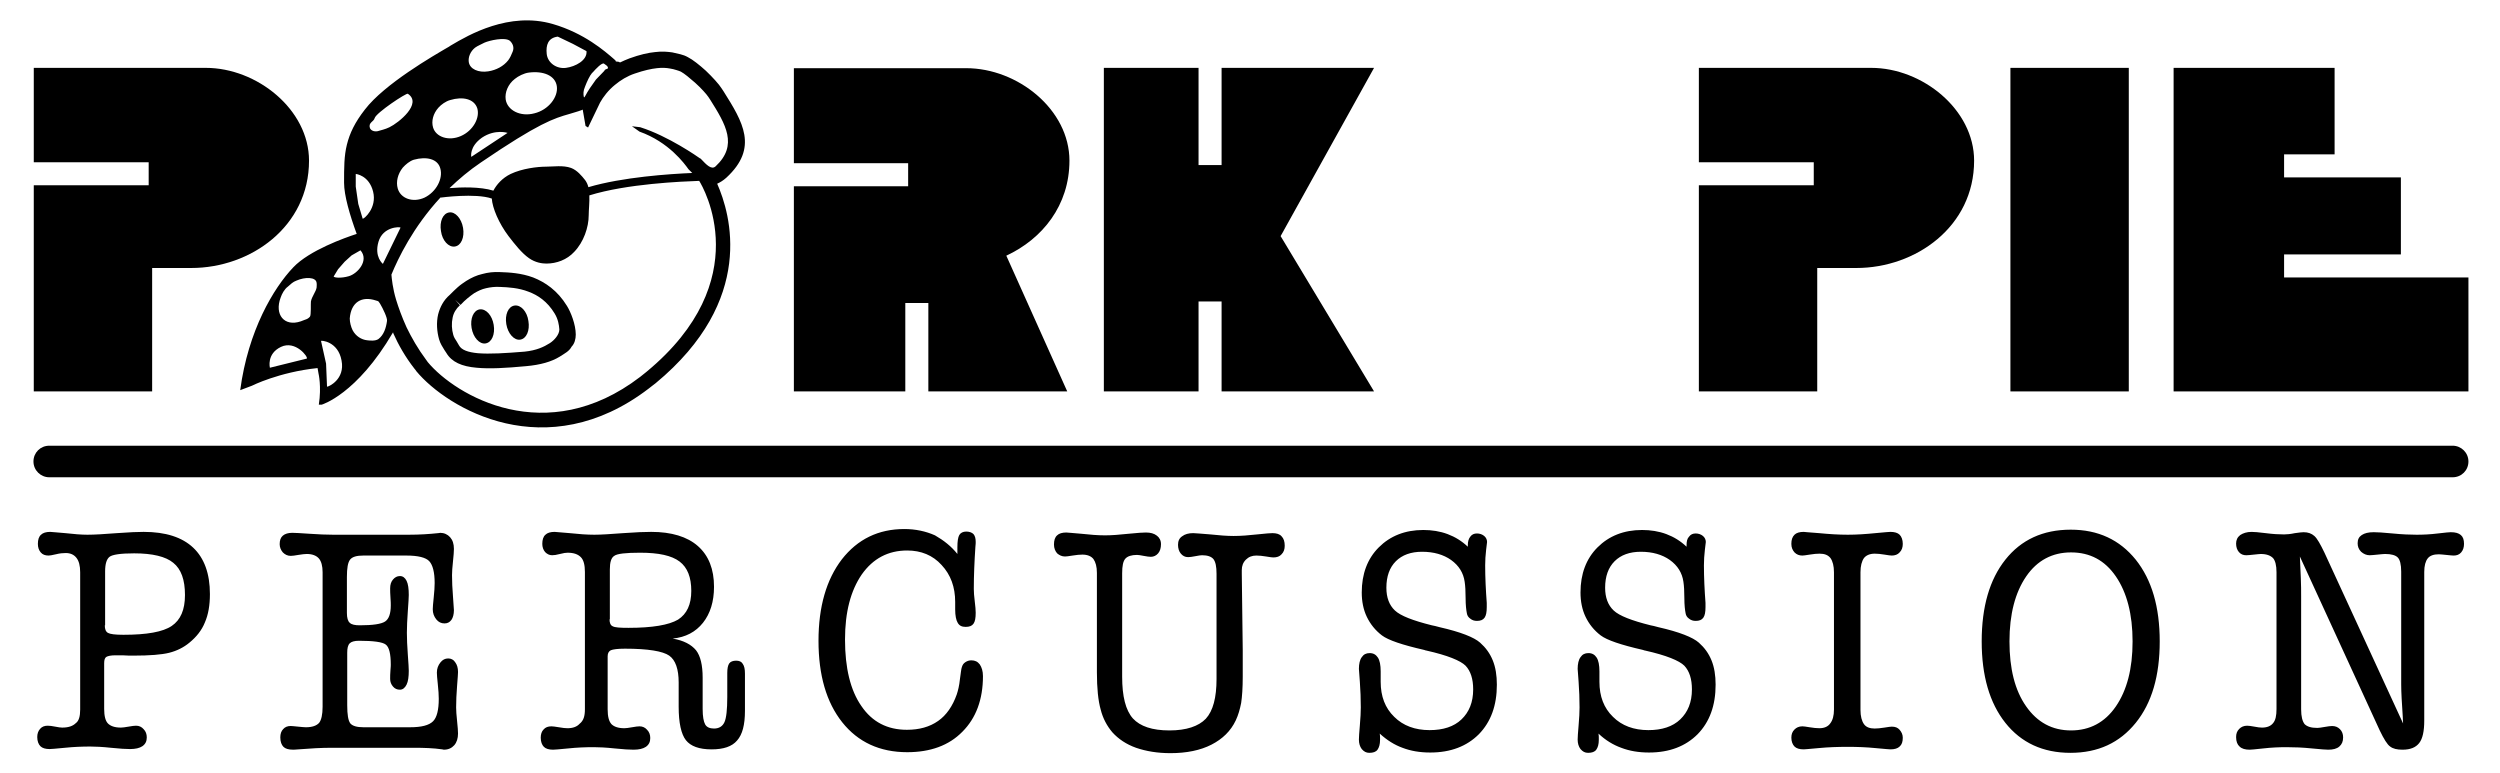 <?xml version="1.0" encoding="utf-8"?>
<!-- Generator: Adobe Illustrator 19.0.1, SVG Export Plug-In . SVG Version: 6.00 Build 0)  -->
<!DOCTYPE svg PUBLIC "-//W3C//DTD SVG 1.1//EN" "http://www.w3.org/Graphics/SVG/1.1/DTD/svg11.dtd">
<svg version="1.1" id="Layer_1" xmlns="http://www.w3.org/2000/svg" xmlns:xlink="http://www.w3.org/1999/xlink" x="0px" y="0px"
	 viewBox="0 0 792 245" enable-background="new 0 0 792 245" xml:space="preserve">
<g>
	<path fill-rule="evenodd" clip-rule="evenodd" d="M25.4,224.8v-43.5c0-2.1-0.4-3.6-1.2-4.6c-0.8-1-1.9-1.5-3.4-1.5
		c-0.9,0-1.9,0.1-3.1,0.4c-1.2,0.3-2,0.4-2.3,0.4c-1.1,0-1.9-0.3-2.5-1c-0.6-0.7-0.9-1.6-0.9-2.7c0-1.3,0.3-2.3,1-2.9
		c0.6-0.6,1.6-0.9,2.9-0.9c0.5,0,2.1,0.2,4.8,0.4c2.7,0.3,5,0.5,7,0.5c2.3,0,5.4-0.2,9.3-0.5c4-0.3,6.8-0.4,8.5-0.4
		c7,0,12.2,1.7,15.7,5c3.5,3.3,5.3,8.2,5.3,14.7c0,3.5-0.5,6.5-1.6,9c-1,2.5-2.7,4.6-4.9,6.4c-1.8,1.5-4,2.6-6.4,3.2
		c-2.4,0.6-6.2,0.9-11.3,0.9c-1.1,0-2.2,0-3.5-0.1c-1.2,0-2,0-2.2,0c-1.4,0-2.4,0.2-2.9,0.5c-0.5,0.3-0.7,1-0.7,2v14.5
		c0,2.2,0.4,3.8,1.2,4.6c0.8,0.8,2.1,1.3,4.1,1.3c0.5,0,1.3-0.1,2.4-0.3c1.1-0.2,1.9-0.3,2.4-0.3c1,0,1.8,0.4,2.4,1.1
		c0.7,0.7,1,1.6,1,2.6c0,1.2-0.4,2.1-1.4,2.8c-0.9,0.6-2.2,0.9-3.9,0.9c-1.2,0-3.2-0.1-6-0.4c-2.8-0.3-5-0.4-6.6-0.4
		c-2.5,0-5.2,0.1-8.1,0.4c-2.9,0.3-4.5,0.4-4.8,0.4c-1.3,0-2.3-0.3-2.9-0.9c-0.6-0.6-1-1.6-1-2.9c0-1.1,0.3-1.9,0.9-2.6
		c0.6-0.7,1.4-1,2.4-1c0.6,0,1.4,0.1,2.4,0.3c1,0.2,1.7,0.3,2.2,0.3c2,0,3.4-0.5,4.3-1.4C25,228.4,25.4,226.9,25.4,224.8L25.4,224.8
		z M33.2,198.1L33.2,198.1c0,1.2,0.3,2,1,2.4c0.7,0.4,2.3,0.6,4.9,0.6c7.4,0,12.5-0.9,15.3-2.8c2.8-1.9,4.2-5.1,4.2-9.8
		c0-4.8-1.2-8.2-3.7-10.2c-2.4-2-6.6-3-12.4-3c-4.3,0-6.9,0.4-7.8,1.1c-0.9,0.7-1.4,2.2-1.4,4.6V198.1L33.2,198.1z M102.2,223.9
		L102.2,223.9v-42.6c0-2-0.4-3.5-1.2-4.4c-0.8-0.9-2.1-1.4-3.8-1.4c-0.6,0-1.5,0.1-2.7,0.3c-1.1,0.2-1.9,0.3-2.4,0.3
		c-1,0-1.8-0.4-2.5-1.1c-0.6-0.7-1-1.6-1-2.6c0-1.2,0.3-2.1,1-2.7c0.7-0.6,1.7-0.9,3-0.9c0.8,0,2.6,0.1,5.5,0.3
		c2.9,0.2,5.3,0.3,7.3,0.3h24.3c3.2,0,6.3-0.2,9.1-0.5c0.4,0,0.6-0.1,0.6-0.1c1.3,0,2.4,0.5,3.2,1.4c0.8,0.9,1.2,2.1,1.2,3.7
		c0,0.8-0.1,2.2-0.3,4c-0.2,1.8-0.3,3.3-0.3,4.3c0,2,0.1,4.3,0.3,6.7c0.2,2.5,0.3,4,0.3,4.4c0,1.3-0.3,2.4-0.8,3.1
		c-0.6,0.8-1.3,1.1-2.2,1.1c-1,0-1.9-0.4-2.6-1.3c-0.7-0.9-1.1-1.9-1.1-3.2c0-0.6,0.1-1.8,0.3-3.7c0.2-1.9,0.3-3.4,0.3-4.6
		c0-3.4-0.6-5.7-1.7-6.9c-1.1-1.2-3.6-1.8-7.3-1.8h-13.6c-2.1,0-3.5,0.4-4.2,1.3c-0.7,0.9-1,2.7-1,5.5v11.4c0,1.5,0.3,2.6,0.9,3.1
		c0.6,0.6,1.7,0.8,3.2,0.8c4.1,0,6.8-0.4,8-1.2c1.2-0.8,1.8-2.5,1.8-5.1c0-0.5,0-1.3-0.1-2.5c-0.1-1.2-0.1-2.2-0.1-2.9
		c0-1.2,0.3-2.1,0.9-2.8c0.6-0.7,1.3-1.1,2.2-1.1c0.9,0,1.6,0.5,2.1,1.5c0.5,1,0.7,2.5,0.7,4.5c0,0.7-0.1,2.4-0.3,5.1
		c-0.2,2.7-0.3,5-0.3,6.9c0,1.9,0.1,4.2,0.3,6.9c0.2,2.7,0.3,4.4,0.3,5.1c0,1.9-0.2,3.4-0.7,4.4c-0.5,1-1.2,1.6-2.1,1.6
		c-0.9,0-1.6-0.3-2.2-1c-0.6-0.7-0.9-1.5-0.9-2.4c0-0.8,0-1.7,0.1-2.8c0.1-1,0.1-1.6,0.1-1.7c0-3.4-0.5-5.6-1.6-6.4
		c-1-0.8-3.9-1.2-8.5-1.2c-1.4,0-2.4,0.3-2.9,0.8c-0.6,0.6-0.8,1.6-0.8,3v16.6c0,3,0.3,4.9,1,5.8c0.7,0.8,2.1,1.2,4.1,1.2h14.8
		c3.6,0,6-0.6,7.3-1.9c1.2-1.2,1.8-3.6,1.8-7.1c0-1.2-0.1-2.8-0.3-4.6c-0.2-1.8-0.3-3.1-0.3-3.7c0-1.3,0.4-2.3,1.1-3.2
		c0.7-0.9,1.5-1.3,2.5-1.3c0.9,0,1.7,0.4,2.2,1.2c0.6,0.8,0.9,1.8,0.9,3.1c0,0.5-0.1,1.9-0.3,4.4c-0.2,2.5-0.3,4.8-0.3,6.8
		c0,1,0.1,2.5,0.3,4.3c0.2,1.9,0.3,3.2,0.3,4c0,1.5-0.4,2.8-1.2,3.7c-0.8,0.9-1.9,1.4-3.2,1.4c-0.1,0-0.3,0-0.6-0.1
		c-2.8-0.4-5.8-0.5-9-0.5h-26c-3.3,0-6.8,0.2-10.5,0.5c-1,0.1-1.6,0.1-1.8,0.1c-1.4,0-2.4-0.3-3-0.9c-0.6-0.6-1-1.6-1-3
		c0-1.1,0.3-2,0.9-2.6c0.6-0.7,1.4-1,2.4-1c0.4,0,1.2,0.1,2.3,0.2c1.1,0.1,1.9,0.2,2.5,0.2c2,0,3.4-0.5,4.2-1.4
		C101.8,228.1,102.2,226.4,102.2,223.9L102.2,223.9z M185.3,224.7L185.3,224.7v-43.5c0-2.2-0.4-3.8-1.3-4.7
		c-0.9-0.9-2.2-1.4-4.2-1.4c-0.5,0-1.3,0.1-2.4,0.4c-1.1,0.3-1.9,0.4-2.5,0.4c-0.9,0-1.6-0.4-2.2-1c-0.6-0.7-0.9-1.6-0.9-2.6
		c0-1.3,0.3-2.3,1-2.9c0.6-0.6,1.6-0.9,2.9-0.9c0.4,0,2,0.2,4.8,0.4c2.8,0.3,5.4,0.5,7.8,0.5c2.1,0,5.1-0.2,9.1-0.5
		c4-0.3,7-0.4,8.9-0.4c6.4,0,11.4,1.5,14.8,4.5c3.4,3,5.1,7.3,5.1,12.9c0,4.7-1.2,8.5-3.5,11.4c-2.3,2.9-5.5,4.6-9.6,5
		c3.5,0.6,5.9,1.9,7.4,3.7c1.4,1.8,2.1,4.7,2.1,8.7v9.9c0,2.4,0.3,4,0.8,4.9c0.5,0.9,1.5,1.3,2.8,1.3c1.6,0,2.7-0.7,3.3-2
		c0.6-1.3,0.9-4,0.9-8v-7.6c0-1.4,0.2-2.4,0.6-3c0.4-0.6,1.2-0.9,2.2-0.9c1,0,1.7,0.3,2.1,1c0.5,0.7,0.7,1.7,0.7,3.1v11.8
		c0,4.4-0.8,7.5-2.5,9.4c-1.6,1.9-4.3,2.8-8.1,2.8c-3.9,0-6.6-1-8.1-2.9c-1.5-1.9-2.3-5.5-2.3-10.6v-7.7c0-4.2-1-7.1-3-8.5
		c-2-1.4-6.7-2.2-14-2.2c-2.3,0-3.8,0.2-4.5,0.5c-0.6,0.3-1,0.9-1,1.9v16.8c0,2.3,0.4,3.8,1.2,4.7c0.8,0.8,2.1,1.3,4.1,1.3
		c0.5,0,1.3-0.1,2.4-0.3c1.1-0.2,1.9-0.3,2.4-0.3c1,0,1.8,0.4,2.4,1.1c0.7,0.7,1,1.6,1,2.6c0,1.2-0.4,2.1-1.4,2.8
		c-0.9,0.6-2.2,0.9-3.9,0.9c-1.2,0-3.2-0.1-6-0.4c-2.8-0.3-5-0.4-6.6-0.4c-2.6,0-5.3,0.1-8.1,0.4c-2.9,0.3-4.5,0.4-4.8,0.4
		c-1.3,0-2.3-0.3-2.9-0.9c-0.6-0.6-1-1.6-1-2.9c0-1.1,0.3-2,0.9-2.6c0.6-0.7,1.4-1,2.5-1c0.4,0,1.2,0.1,2.4,0.3
		c1.1,0.2,2,0.3,2.7,0.3c1.7,0,3-0.5,3.8-1.4C184.9,228.3,185.3,226.8,185.3,224.7L185.3,224.7z M193.1,196.2L193.1,196.2
		c0,1.1,0.3,1.9,1,2.2c0.7,0.4,2.3,0.5,5,0.5c7.6,0,12.8-0.9,15.7-2.6c2.8-1.8,4.2-4.8,4.2-9.1c0-4.3-1.2-7.4-3.7-9.3
		c-2.5-1.9-6.6-2.8-12.5-2.8c-4.5,0-7.3,0.3-8.2,1c-1,0.6-1.4,2.1-1.4,4.3V196.2L193.1,196.2z M303.3,175.5L303.3,175.5v-2.1
		c0-1.9,0.2-3.2,0.6-3.9c0.4-0.7,1.2-1.1,2.2-1.1c1,0,1.8,0.3,2.3,0.8c0.5,0.6,0.7,1.4,0.7,2.5c0,0.2,0,0.8-0.1,1.6
		c-0.3,4.5-0.5,9-0.5,13.3c0,1,0.1,2.3,0.3,3.9c0.2,1.6,0.3,2.8,0.3,3.6c0,1.7-0.2,2.8-0.7,3.5c-0.5,0.7-1.3,1-2.5,1
		c-1.2,0-2-0.4-2.5-1.3c-0.5-0.8-0.8-2.3-0.8-4.2v-2.4c0-4.7-1.4-8.6-4.3-11.7c-2.8-3.1-6.5-4.6-10.9-4.6c-6,0-10.8,2.5-14.4,7.6
		c-3.5,5.1-5.3,11.9-5.3,20.6c0,9,1.7,16.1,5.2,21.1c3.4,5,8.2,7.5,14.4,7.5c3.9,0,7.2-0.9,9.9-2.8c2.6-1.8,4.6-4.7,5.9-8.4
		c0.4-1.2,0.8-2.8,1-4.8c0.3-2,0.4-3.3,0.6-3.8c0.2-0.7,0.5-1.2,1.1-1.6c0.6-0.4,1.2-0.6,1.9-0.6c1.2,0,2,0.4,2.7,1.3
		c0.6,0.9,1,2.1,1,3.7c0,7.4-2.2,13.3-6.5,17.6c-4.3,4.4-10.2,6.5-17.5,6.5c-8.7,0-15.6-3.2-20.6-9.5c-5-6.3-7.5-14.9-7.5-25.8
		c0-10.8,2.5-19.4,7.4-25.8c5-6.4,11.6-9.6,19.8-9.6c3.5,0,6.8,0.7,9.7,2C299,171.2,301.4,173.1,303.3,175.5L303.3,175.5z
		 M393.7,206L393.7,206v8.4c0,3.5-0.2,6.3-0.5,8.3c-0.4,2-0.9,3.8-1.7,5.5c-1.6,3.4-4.2,5.9-7.7,7.7c-3.5,1.8-7.9,2.7-13,2.7
		c-4.1,0-7.7-0.6-10.9-1.7c-3.1-1.1-5.6-2.8-7.5-4.9c-1.7-2-3-4.4-3.7-7.2c-0.8-2.8-1.2-6.8-1.2-11.8v-31.5c0-2-0.4-3.4-1.1-4.4
		c-0.7-0.9-1.9-1.4-3.5-1.4c-0.8,0-1.9,0.1-3.1,0.3c-1.2,0.2-2,0.3-2.4,0.3c-1,0-1.8-0.4-2.5-1c-0.6-0.7-1-1.6-1-2.8
		c0-1.3,0.3-2.3,1-2.9c0.6-0.6,1.6-0.9,2.9-0.9c0.5,0,2.1,0.2,4.8,0.4c2.7,0.3,5.2,0.5,7.5,0.5c2.1,0,4.6-0.2,7.4-0.5
		c2.9-0.3,4.7-0.4,5.5-0.4c1.5,0,2.6,0.3,3.5,1c0.8,0.6,1.3,1.5,1.3,2.7c0,1.2-0.3,2.2-0.9,2.9c-0.6,0.7-1.4,1.1-2.3,1.1
		c-0.5,0-1.3-0.1-2.3-0.3c-1-0.2-1.7-0.3-2.1-0.3c-1.7,0-3,0.4-3.7,1.2c-0.7,0.8-1,2.3-1,4.6v32.8c0,6.2,1.1,10.6,3.4,13.2
		c2.3,2.5,6.1,3.8,11.6,3.8c5.3,0,9.2-1.3,11.5-3.7c2.3-2.5,3.4-6.7,3.4-12.6v-33.3c0-2.3-0.3-3.8-1-4.7c-0.7-0.8-1.9-1.2-3.6-1.2
		c-0.4,0-1.1,0.1-2.1,0.3c-1,0.2-1.8,0.3-2.3,0.3c-1,0-1.7-0.4-2.3-1.1c-0.6-0.7-0.9-1.7-0.9-2.8c0-1.2,0.4-2.1,1.3-2.7
		c0.9-0.7,2.1-1,3.5-1c0.8,0,2.6,0.2,5.4,0.4c2.8,0.3,5.3,0.5,7.4,0.5c2.3,0,4.8-0.2,7.5-0.5c2.7-0.3,4.3-0.4,4.8-0.4
		c1.3,0,2.3,0.3,2.9,1c0.7,0.7,1,1.7,1,3c0,1.1-0.3,2-1,2.7c-0.6,0.7-1.5,1-2.6,1c-0.4,0-1.1-0.1-2.3-0.3c-1.2-0.2-2.2-0.3-3.1-0.3
		c-1.3,0-2.4,0.4-3.3,1.3c-0.9,0.9-1.3,2-1.3,3.3c0,0.1,0,0.3,0,0.5c0,0.2,0,0.5,0,0.7L393.7,206L393.7,206z M437.1,232.4
		L437.1,232.4c0.1,0.6,0.1,1,0.1,1.3c0,0.3,0,0.5,0,0.7c0,1.4-0.3,2.4-0.8,3.1c-0.5,0.7-1.4,1-2.6,1c-1,0-1.7-0.4-2.4-1.2
		c-0.6-0.8-0.9-1.8-0.9-3c0-0.7,0.1-2.2,0.3-4.5c0.2-2.3,0.3-4.2,0.3-5.7c0-2.7-0.1-5.4-0.3-8.1c-0.2-2.7-0.3-4.1-0.3-4.1
		c0-1.6,0.3-2.9,0.9-3.7c0.6-0.9,1.4-1.3,2.5-1.3c1.2,0,2,0.5,2.6,1.4c0.6,0.9,0.9,2.4,0.9,4.4v3.3c0,4.6,1.4,8.3,4.3,11.1
		c2.8,2.8,6.6,4.2,11.2,4.2c4.3,0,7.7-1.1,10.1-3.4c2.4-2.3,3.7-5.4,3.7-9.5c0-3.3-0.8-5.8-2.4-7.5c-1.6-1.6-5.7-3.3-12.4-4.8
		c-0.2,0-0.4-0.1-0.7-0.2c-7-1.6-11.4-3.1-13.4-4.6c-2.1-1.6-3.7-3.6-4.8-5.9c-1.1-2.3-1.6-4.9-1.6-7.7c0-5.9,1.8-10.7,5.4-14.3
		c3.6-3.6,8.3-5.5,14.1-5.5c2.7,0,5.3,0.4,7.7,1.3c2.4,0.9,4.5,2.2,6.4,4v-0.5c0-1.2,0.3-2.1,0.8-2.7c0.5-0.7,1.2-1,2.1-1
		c0.9,0,1.7,0.3,2.3,0.8c0.6,0.5,0.9,1.2,0.9,1.9c0,0-0.1,0.9-0.3,2.5c-0.2,1.7-0.3,3.3-0.3,4.9c0,3.9,0.2,7.9,0.5,11.9
		c0,0.7,0,1.2,0,1.3c0,1.6-0.2,2.7-0.7,3.4c-0.5,0.7-1.3,1-2.4,1c-0.8,0-1.5-0.2-2.1-0.7c-0.6-0.4-1-1-1.1-1.7
		c-0.2-1-0.4-2.6-0.4-4.8c0-2.2-0.1-3.9-0.3-5.2c-0.4-2.8-1.8-5.1-4.3-6.9c-2.4-1.7-5.5-2.6-9.2-2.6c-3.5,0-6.3,1-8.3,3
		c-2,2-3,4.8-3,8.4c0,3.1,0.9,5.5,2.7,7.2c1.8,1.7,5.7,3.2,11.7,4.7c0.6,0.1,1.4,0.3,2.5,0.6c6.6,1.5,10.9,3.2,12.8,4.9
		c1.8,1.6,3.1,3.4,4,5.6c0.9,2.2,1.3,4.8,1.3,7.7c0,6.6-1.9,11.8-5.7,15.7c-3.8,3.8-8.9,5.8-15.4,5.8c-3.3,0-6.2-0.5-8.8-1.5
		C441.8,236,439.4,234.5,437.1,232.4L437.1,232.4z M506.4,232.4L506.4,232.4c0.1,0.6,0.1,1,0.1,1.3c0,0.3,0,0.5,0,0.7
		c0,1.4-0.3,2.4-0.8,3.1c-0.5,0.7-1.4,1-2.6,1c-1,0-1.7-0.4-2.4-1.2c-0.6-0.8-0.9-1.8-0.9-3c0-0.7,0.1-2.2,0.3-4.5
		c0.2-2.3,0.3-4.2,0.3-5.7c0-2.7-0.1-5.4-0.3-8.1c-0.2-2.7-0.3-4.1-0.3-4.1c0-1.6,0.3-2.9,0.9-3.7c0.6-0.9,1.4-1.3,2.5-1.3
		c1.2,0,2,0.5,2.6,1.4c0.6,0.9,0.9,2.4,0.9,4.4v3.3c0,4.6,1.4,8.3,4.3,11.1c2.8,2.8,6.6,4.2,11.2,4.2c4.3,0,7.7-1.1,10.1-3.4
		c2.4-2.3,3.7-5.4,3.7-9.5c0-3.3-0.8-5.8-2.4-7.5c-1.6-1.6-5.7-3.3-12.4-4.8c-0.2,0-0.4-0.1-0.7-0.2c-7-1.6-11.4-3.1-13.4-4.6
		c-2.1-1.6-3.7-3.6-4.8-5.9c-1.1-2.3-1.6-4.9-1.6-7.7c0-5.9,1.8-10.7,5.4-14.3c3.6-3.6,8.3-5.5,14.1-5.5c2.7,0,5.3,0.4,7.7,1.3
		c2.4,0.9,4.5,2.2,6.4,4v-0.5c0-1.2,0.2-2.1,0.8-2.7c0.5-0.7,1.2-1,2.1-1c0.9,0,1.7,0.3,2.3,0.8c0.6,0.5,0.9,1.2,0.9,1.9
		c0,0-0.1,0.9-0.3,2.5c-0.2,1.7-0.3,3.3-0.3,4.9c0,3.9,0.2,7.9,0.5,11.9c0,0.7,0,1.2,0,1.3c0,1.6-0.2,2.7-0.7,3.4
		c-0.5,0.7-1.3,1-2.4,1c-0.8,0-1.5-0.2-2.1-0.7c-0.6-0.4-1-1-1.1-1.7c-0.2-1-0.4-2.6-0.4-4.8c0-2.2-0.1-3.9-0.3-5.2
		c-0.4-2.8-1.8-5.1-4.3-6.9c-2.4-1.7-5.5-2.6-9.2-2.6c-3.5,0-6.3,1-8.3,3c-2,2-3,4.8-3,8.4c0,3.1,0.9,5.5,2.7,7.2
		c1.8,1.7,5.7,3.2,11.7,4.7c0.6,0.1,1.4,0.3,2.5,0.6c6.6,1.5,10.9,3.2,12.8,4.9c1.8,1.6,3.1,3.4,4,5.6c0.9,2.2,1.3,4.8,1.3,7.7
		c0,6.6-1.9,11.8-5.7,15.7c-3.8,3.8-8.9,5.8-15.4,5.8c-3.3,0-6.2-0.5-8.8-1.5C511.1,236,508.6,234.5,506.4,232.4L506.4,232.4z
		 M581,181.3L581,181.3c0-2-0.4-3.5-1.1-4.5c-0.8-1-1.9-1.4-3.5-1.4c-0.8,0-1.9,0.1-3.1,0.3c-1.2,0.2-2,0.3-2.3,0.3
		c-1,0-1.8-0.3-2.5-1c-0.6-0.7-1-1.5-1-2.7c0-1.3,0.3-2.2,1-2.9c0.6-0.6,1.6-0.9,2.9-0.9c0.2,0,1.8,0.2,4.9,0.4
		c3.1,0.3,6.1,0.5,9.1,0.5c2.8,0,5.7-0.2,8.7-0.5c3-0.3,4.6-0.4,4.8-0.4c1.3,0,2.3,0.3,2.9,0.9c0.6,0.6,1,1.6,1,2.9
		c0,1.1-0.3,2-1,2.7c-0.6,0.7-1.5,1-2.5,1c-0.4,0-1.1-0.1-2.3-0.3c-1.2-0.2-2.2-0.3-3.1-0.3c-1.5,0-2.7,0.5-3.4,1.4
		c-0.7,1-1.1,2.5-1.1,4.5v43.6c0,2,0.4,3.5,1.1,4.5c0.7,1,1.9,1.4,3.4,1.4c0.8,0,1.9-0.1,3.1-0.3c1.2-0.2,2-0.3,2.3-0.3
		c1.1,0,1.9,0.3,2.5,1c0.6,0.7,1,1.5,1,2.5c0,1.3-0.3,2.2-1,2.8c-0.6,0.6-1.6,0.9-2.9,0.9c-0.1,0-1.7-0.1-4.7-0.4
		c-3-0.3-6-0.4-8.8-0.4c-3.1,0-6.2,0.1-9.3,0.4c-3.1,0.3-4.6,0.4-4.7,0.4c-1.3,0-2.3-0.3-2.9-0.9c-0.6-0.6-1-1.6-1-2.8
		c0-1.1,0.3-1.9,1-2.6c0.6-0.6,1.4-1,2.5-1c0.4,0,1.1,0.1,2.3,0.3c1.2,0.2,2.2,0.3,3.1,0.3c1.5,0,2.7-0.5,3.4-1.5
		c0.8-1,1.2-2.5,1.2-4.4V181.3L581,181.3z M684.2,203.2L684.2,203.2c0,10.9-2.5,19.5-7.6,25.8c-5.1,6.3-11.9,9.5-20.7,9.5
		c-8.7,0-15.6-3.2-20.6-9.5c-5-6.3-7.5-14.9-7.5-25.8c0-11,2.5-19.6,7.5-25.9c5-6.3,11.9-9.5,20.7-9.5c8.7,0,15.5,3.2,20.6,9.5
		C681.7,183.7,684.2,192.3,684.2,203.2L684.2,203.2z M656.1,231.4L656.1,231.4c5.9,0,10.7-2.5,14.2-7.6c3.5-5.1,5.3-11.9,5.3-20.6
		c0-8.6-1.8-15.5-5.3-20.6c-3.5-5.1-8.2-7.6-14.2-7.6c-5.9,0-10.7,2.5-14.2,7.6c-3.5,5.1-5.3,12-5.3,20.6c0,8.6,1.7,15.5,5.3,20.6
		C645.4,228.8,650.1,231.4,656.1,231.4L656.1,231.4z"/>
	<path fill-rule="evenodd" clip-rule="evenodd" d="M761.3,229.2c0-0.5-0.1-1.2-0.1-2.1c-0.3-4.4-0.5-7.8-0.5-10.3v-35.7
		c0-2.3-0.4-3.8-1.1-4.5c-0.7-0.7-2-1.1-4-1.1c-0.5,0-1.4,0.1-2.4,0.2c-1.1,0.1-1.9,0.2-2.5,0.2c-1,0-1.9-0.4-2.7-1.1
		c-0.8-0.8-1.1-1.7-1.1-2.7c0-1.2,0.4-2,1.3-2.6c0.9-0.6,2.1-0.9,3.8-0.9c1,0,3,0.1,6,0.4c3,0.3,5.6,0.4,7.6,0.4
		c2.1,0,4.3-0.1,6.7-0.4c2.4-0.3,3.8-0.4,4.1-0.4c1.5,0,2.5,0.3,3.2,0.9c0.7,0.6,1,1.5,1,2.8c0,1.1-0.3,2-0.9,2.7
		c-0.6,0.7-1.4,1-2.4,1c-0.5,0-1.2-0.1-2.3-0.2c-1-0.1-1.9-0.2-2.4-0.2c-1.6,0-2.8,0.4-3.5,1.3c-0.7,0.9-1.1,2.3-1.1,4.3v47.1
		c0,3.3-0.5,5.7-1.6,7.1c-1.1,1.4-2.8,2.1-5.3,2.1c-1.7,0-3-0.3-3.9-1c-0.9-0.6-2-2.4-3.3-5.1l-25.3-55.1c0.1,2.4,0.2,4.6,0.3,6.8
		c0.1,2.2,0.1,4.1,0.1,5.9v35.7c0,2.3,0.4,3.8,1.1,4.7c0.8,0.8,2.1,1.2,4,1.2c0.5,0,1.2-0.1,2.3-0.3c1.1-0.2,1.9-0.3,2.4-0.3
		c1,0,1.8,0.3,2.5,1c0.7,0.7,1,1.6,1,2.6c0,1.3-0.4,2.2-1.2,2.9c-0.8,0.7-2,1-3.5,1c-0.5,0-2.3-0.1-5.2-0.4c-2.9-0.3-5.6-0.4-8-0.4
		c-2.3,0-4.8,0.1-7.4,0.4c-2.6,0.3-4,0.4-4.3,0.4c-1.4,0-2.5-0.3-3.2-1c-0.7-0.6-1.1-1.6-1.1-3c0-1.1,0.3-1.9,1-2.6
		c0.6-0.6,1.4-1,2.5-1c0.5,0,1.2,0.1,2.3,0.3c1,0.2,1.8,0.3,2.4,0.3c1.6,0,2.8-0.5,3.5-1.4c0.8-0.9,1.1-2.4,1.1-4.5v-43.3
		c0-2.2-0.4-3.7-1.1-4.5c-0.8-0.8-2-1.3-3.9-1.3c-0.4,0-1.1,0.1-2.2,0.2c-1,0.1-1.8,0.2-2.4,0.2c-0.9,0-1.7-0.3-2.3-1
		c-0.6-0.7-0.9-1.6-0.9-2.7c0-1.1,0.4-2,1.3-2.7c0.9-0.6,2.1-1,3.6-1c0.7,0,2.2,0.1,4.5,0.4c2.3,0.3,4.2,0.4,5.8,0.4
		c0.9,0,2-0.1,3.4-0.4c1.4-0.2,2.3-0.3,2.8-0.3c1.4,0,2.5,0.4,3.4,1.2c0.9,0.8,1.9,2.6,3.2,5.3L761.3,229.2L761.3,229.2z"/>
	<g>
		<polygon fill="none" points="144.1,95 145.6,96.7 145.7,96.5 		"/>
		<path fill="none" d="M167.3,92.3c-3.1-1.1-6.4-1.4-9-1.5c-1.6-0.1-3,0.1-4.4,0.4c-1.3,0.3-2.6,0.9-3.8,1.6c-0.7,0.5-1.5,1-2.1,1.6
			v0c-0.8,0.6-1.5,1.3-2.2,2.1c0,0-0.2,0.2-0.2,0.2c-1.2,1-1.9,2.4-2.3,3.9c-0.4,1.8-0.3,3.8,0.2,5.5c0.2,0.7,0.7,1.4,1.1,2.1
			c0.2,0.4,0.5,0.7,0.7,1.2c0.8,1.4,2.9,2.2,6,2.5c3.7,0.4,8.7,0.1,14.8-0.5c3.8-0.3,6-1.5,8-2.7c1.5-0.9,3.1-2.7,2.9-4.5
			c-0.1-1.4-0.4-3.2-1.5-5.1C173.3,95.4,170.3,93.4,167.3,92.3z M153.8,108.8c-2,0.3-3.9-1.9-4.4-4.9c-0.5-3,0.7-5.6,2.6-5.9
			c2-0.3,3.9,1.9,4.4,4.9C156.9,105.9,155.7,108.6,153.8,108.8z M164.8,107.6c-2,0.3-3.9-1.9-4.4-4.9c-0.5-3,0.7-5.6,2.6-5.9
			c2-0.3,3.9,1.9,4.4,4.9C167.9,104.7,166.8,107.3,164.8,107.6z"/>
		<path fill="none" d="M190.1,32.6L190.1,32.6l-3.8,7.9l-0.8-0.5l-0.9-5.2c-0.1,0.1-0.3,0.1-0.4,0.2c-1.4,0.5-2.6,0.8-3.8,1.2
			c-4.9,1.4-9.6,2.8-28.1,15.4c-3.7,2.5-7,5.3-9.9,8.1c3.6-0.3,9.6-0.5,13.9,0.8c1-2,2.8-4.1,5.5-5.3c3.6-1.7,8.4-2.3,11.3-2.3
			c2.2,0,5.3-0.5,7.8,0.4c2,0.7,3.4,2.5,4.5,3.9c0.5,0.6,0.8,1.4,1,2.2c10.8-3.3,25.8-4.2,32.9-4.5c-0.3-0.3-0.5-0.5-0.8-0.8l0,0
			c0,0-0.1-0.1-0.2-0.2l-0.2-0.2l0,0c-1.2-1.7-6.2-8.6-15.5-11.9l-2.4-1.7l2.6,0.3c8.9,2.7,18.3,9.4,19,9.9l0,0l0,0c0,0,0.1,0,0.1,0
			l0,0l0.2,0.2c1.6,1.7,3.3,3.5,4.6,2.3c7.2-6.7,3.2-13.3-1.7-21.1c-0.2-0.3-0.4-0.6-0.6-0.9c-0.6-0.9-2.3-2.8-4.2-4.5
			c-1.7-1.5-3.4-2.9-4.5-3.5c-0.4-0.2-0.9-0.4-1.4-0.5c-0.6-0.2-1.3-0.3-2.1-0.5c-1.1-0.2-2.4-0.3-4.1-0.1c-1.8,0.2-4.1,0.7-7,1.7
			c-2.4,0.8-4.5,2.2-6.3,3.7C192.8,28.7,191.2,30.7,190.1,32.6z"/>
		<path fill="none" d="M186.8,61.8c0.1,2.2-0.2,4.6-0.2,6.3c0,3.8-1.6,8.5-4.6,11.6c-2.3,2.4-5.6,3.7-8.8,3.7
			c-1.5,0-3.5-0.3-5.5-1.7c-2.3-1.6-4.6-4.4-6.5-7c-3-4.1-5-8.8-5.3-11.9c-5.2-1.8-16.2-0.3-16.2-0.3l0-0.1
			c-8.8,9.5-13.5,19.3-15.6,24.5c0.1,1.2,0.4,4.5,1.5,8c0.7,2.3,1.8,5.3,3.3,8.7v0c1.5,3.3,3.5,6.9,6.2,10.3
			c0.2,0.3,0.4,0.5,0.5,0.7l0,0c4.4,5.3,13.8,12.2,25.8,14.9c12,2.7,26.6,1.2,41.5-10.2c0.6-0.5,1.3-1,2-1.6
			c35-28.9,18-58.5,16.8-60.5C216,57.4,198.6,58.2,186.8,61.8z M142.3,67.3c2-0.3,3.9,1.9,4.4,4.9c0.5,3-0.7,5.6-2.6,5.9
			c-2,0.3-3.9-1.9-4.4-4.9C139.2,70.2,140.3,67.6,142.3,67.3z M181,109.7c-0.8,1.6-2.1,2.2-3.8,3.2c-2.5,1.6-6.1,2.6-10.6,3
			c-6.3,0.6-11.6,0.9-15.7,0.5c-4.7-0.4-7.9-1.8-9.6-4.7c-0.2-0.3-0.4-0.6-0.6-0.9c-0.6-1-1.3-2-1.7-3.4c-0.7-2.4-0.9-5.2-0.3-7.9
			c0.5-2.3,1.7-4.5,3.7-6.2c0.9-0.9,1.7-1.7,2.5-2.4l0,0c0.9-0.8,1.8-1.4,2.7-2c1.6-1,3.3-1.7,5.1-2.2c1.8-0.4,3.7-0.6,5.6-0.6
			c3,0.1,6.7,0.4,10.5,1.7c3.9,1.4,7.7,4,10.6,8.8c1.2,2,2.8,5.9,2.8,9.1C182.3,107.3,181.8,108.8,181,109.7z"/>
		<path d="M230.1,56.3c10.3-9.5,5.2-17.7-0.9-27.4c-0.2-0.3-0.4-0.6-0.6-0.9c-0.8-1.3-2.9-3.6-5-5.6c-2-1.8-4.1-3.5-5.7-4.3
			c-0.7-0.4-1.5-0.7-2.3-0.9c-0.8-0.2-1.6-0.4-2.6-0.6c-1.5-0.2-3.2-0.4-5.5-0.1c-2.1,0.2-4.8,0.8-8.1,2c-1,0.4-2,0.8-3,1.3
			c-0.2-0.2-0.6-0.3-1-0.3c-0.1,0-0.2,0-0.3,0c0-0.2-0.1-0.4-0.5-0.7c-3-2.6-9.5-8.3-19.5-11.2c-13.8-4-26.7,3.5-32.1,6.7
			c-0.2,0.1-0.3,0.2-0.5,0.3l0,0c-4.7,2.7,0.6-0.4-0.1,0.1c-5.2,3-20.6,11.9-26.8,20c-3.2,4.1-4.8,7.5-5.7,11.1
			c-0.9,3.6-0.9,7.3-0.9,12.1c0,4,1.8,10.2,4,16.2c-3.7,1.2-15,5.2-20.1,10.6c-6.2,6.5-14.3,20-16.8,38.9l3.7-1.4
			c0,0,8.5-4.3,20.8-5.6l0.3,1.7c0,0,1,4.1,0.1,9.9h0.9c0,0,11.1-3.2,22.6-22.9c0.1,0.1,0.1,0.2,0.1,0.3l0,0
			c1.6,3.6,3.8,7.5,6.7,11.2c0.2,0.2,0.4,0.5,0.6,0.8v0c4.9,5.9,15.2,13.5,28.3,16.5c13.1,3,29.1,1.4,45.3-11
			c0.8-0.6,1.5-1.2,2.2-1.7c31.9-26.4,23.7-53.7,19.5-63.2C228.1,57.8,229.1,57.2,230.1,56.3z M97.2,113.6l-11.7,2.9
			c0,0-1.1-4.4,3.5-6.6C93.6,107.7,97.7,113.1,97.2,113.6z M100.3,91.1c-0.2,1.3-1.5,2.8-1.8,4.4c-0.1,0.8,0.1,4.3-0.3,4.8
			c-0.4,0.5-0.9,0.8-1.6,1c-0.4,0.1-0.9,0.4-1.3,0.5c-5.3,1.8-8.4-2.2-6.4-7.5c0.4-1.2,1.2-2.7,2.3-3.5c0.9-0.8,1.6-1.5,2.7-1.9
			c2.7-1.2,6.2-1.2,6.4,0.7C100.4,90.1,100.3,90.7,100.3,91.1z M201.1,23.3c2.9-1,5.2-1.5,7-1.7c1.7-0.2,3-0.1,4.1,0.1
			c0.8,0.1,1.4,0.3,2.1,0.5c0.6,0.2,1,0.3,1.4,0.5c1.1,0.6,2.8,2,4.5,3.5c1.9,1.7,3.6,3.6,4.2,4.5c0.2,0.3,0.4,0.6,0.6,0.9
			c4.9,7.8,8.9,14.4,1.7,21.1c-1.3,1.2-2.9-0.5-4.6-2.3l-0.2-0.2l0,0c0,0,0,0-0.1,0l0,0l0,0c-0.7-0.5-10.1-7.1-19-9.9l-2.6-0.3
			l2.4,1.7c9.3,3.3,14.3,10.2,15.5,11.9l0,0l0.2,0.2c0.1,0.1,0.2,0.2,0.2,0.2l0,0c0.3,0.3,0.5,0.5,0.8,0.8
			c-7.1,0.3-22.1,1.3-32.9,4.5c-0.2-0.8-0.5-1.5-1-2.2c-1.1-1.4-2.6-3.2-4.5-3.9c-2.5-0.9-5.6-0.4-7.8-0.4c-2.9,0-7.7,0.6-11.3,2.3
			c-2.7,1.3-4.5,3.4-5.5,5.3c-4.2-1.3-10.3-1.1-13.9-0.8c2.9-2.8,6.2-5.6,9.9-8.1c18.5-12.6,23.2-14,28.1-15.4
			c1.2-0.4,2.5-0.7,3.8-1.2c0.1,0,0.3-0.1,0.4-0.2l0.9,5.2l0.8,0.5l3.8-7.9l0,0c1-1.8,2.6-3.9,4.7-5.6
			C196.6,25.4,198.7,24.1,201.1,23.3z M112.7,55.1c0,0,4.2,0.4,5.5,5.6c1.3,5.2-2.9,8.7-3.3,8.6l-1.4-4.7l-0.8-5.5L112.7,55.1z
			 M191.5,22.4l-2.7,2.8l-1.9,2.7c-1.3,1.9-1.7,3.2-1.9,2.9c-0.1-0.2-0.3-1.3,0-2.4c0.4-1.2,1.2-3.2,2-4.5c0.2-0.3,0.4-0.5,0.5-0.7
			c0.2-0.2,0.3-0.3,0.4-0.4c0.7-0.8,2.9-3.2,3.5-2.6c0.2,0.2,1.3,0.7,1.2,1.4C192.5,21.9,191.5,21.9,191.5,22.4z M179.3,21.5
			c-3,0.4-5.8-1.6-6.1-4.4c-0.3-2.8,0.4-5.1,3.5-5.5l4.8,2.3l4.3,2.3C186.1,19.1,182.3,21.1,179.3,21.5z M176.4,27.3
			c0.5,3.4-2.6,7.5-7.1,8.6c-4.5,1.2-8.6-1-9.1-4.4c-0.3-2.2,0.7-4.8,2.9-6.5c1.1-0.9,2.9-1.8,4.4-2
			C172.1,22.4,175.9,23.9,176.4,27.3z M160.8,42.1l-11.5,7.6c0,0-0.7-3.2,3.4-6.1C156.9,40.8,160.8,42.1,160.8,42.1z M162.4,16.4
			c-0.4,1-0.8,1.9-1.4,2.7c-1.5,1.9-3.8,3.1-6.3,3.5c-3.1,0.5-5.9-0.7-6.2-3c-0.2-1.5,0.5-3.3,2-4.5c0.8-0.6,2.1-1.1,3-1.6
			c1.6-0.7,6.4-1.8,8-0.6C162.4,13.7,163,15,162.4,16.4z M151.2,34.3c0.9,3-1.3,7.1-5.2,8.8c-3.9,1.7-7.9,0.3-8.8-2.7
			c-0.6-2,0-4.4,1.7-6.3c0.9-1,2.3-2,3.7-2.4C146.6,30.5,150.2,31.3,151.2,34.3z M139.5,53.4c0.9,3.2-1.3,7.4-5,9.2
			c-3.7,1.7-7.6,0.3-8.5-2.9c-0.6-2.1,0-4.6,1.6-6.6c0.9-1,2.2-2.1,3.5-2.5C135.1,49.5,138.7,50.3,139.5,53.4z M126.9,72.1
			l-5.6,11.5c0,0-2.8-2.2-1.4-7S126.6,71.8,126.9,72.1z M123.4,40.3c-1.4,0.7-3,1-3.2,1.1c-1.3,0.5-2.6,0.1-3-0.8
			c-0.6-1.8,1.2-2,1.5-3.2c0.5-1.7,10-8,10.5-7.7C133.9,32.8,126.3,38.9,123.4,40.3z M103.6,122.5l-0.3-7.3l-1.6-7.2
			c0-0.2,5.4,0.1,6.5,6.2C109.4,120.2,104,122.6,103.6,122.5z M105.7,87.6l1.4-2.3l2.1-2.4l2.2-2l2.8-1.6c2.8,3.2-0.9,7.4-3.7,8.2
			C108.1,88.2,105.9,88,105.7,87.6z M119.9,107.4c-1,0.7-2.7,0.5-3.6,0.4c-1.8-0.2-3.6-1.3-4.6-3.2c-0.5-1-0.9-2.5-0.9-3.7
			c0.4-5.2,3.8-7.2,8.3-5.7c0.9,0.3,0.6,0,1.3,1c0.9,1.5,2.4,4.6,2.2,5.5C122.3,103.9,121.6,106.1,119.9,107.4z M204.8,117.8
			c-0.7,0.6-1.4,1.1-2,1.6c-14.9,11.4-29.5,12.9-41.5,10.2c-12-2.7-21.4-9.6-25.8-14.9l0,0c-0.1-0.2-0.3-0.4-0.5-0.7
			c-2.6-3.5-4.6-7-6.2-10.3v0c-1.5-3.3-2.6-6.4-3.3-8.7c-1.1-3.6-1.4-6.8-1.5-8c2.1-5.1,6.8-15,15.6-24.5l0,0.1c0,0,11-1.5,16.2,0.3
			c0.2,3,2.2,7.8,5.3,11.9c2,2.6,4.2,5.4,6.5,7c2,1.4,4.1,1.7,5.5,1.7c3.2,0,6.5-1.2,8.8-3.7c3-3.1,4.6-7.8,4.6-11.6
			c0-1.7,0.3-4.1,0.2-6.3c11.9-3.7,29.3-4.4,34.8-4.6C222.8,59.3,239.9,88.8,204.8,117.8z"/>
		<path d="M152,98c-2,0.3-3.1,2.9-2.6,5.9c0.5,3,2.5,5.2,4.4,4.9c2-0.3,3.1-2.9,2.6-5.9C155.9,99.9,154,97.8,152,98z"/>
		<path d="M144.1,78.1c2-0.3,3.1-2.9,2.6-5.9c-0.5-3-2.5-5.2-4.4-4.9c-2,0.3-3.1,2.9-2.6,5.9C140.1,76.2,142.1,78.4,144.1,78.1z"/>
		<path d="M163,96.8c-2,0.3-3.1,2.9-2.6,5.9c0.5,3,2.5,5.2,4.4,4.9c2-0.3,3.1-2.9,2.6-5.9C167,98.7,165,96.5,163,96.8z"/>
		<path d="M168.9,87.9c-3.8-1.4-7.5-1.6-10.5-1.7c-2-0.1-3.8,0.1-5.6,0.6c-1.8,0.4-3.5,1.2-5.1,2.2c-0.9,0.6-1.8,1.2-2.7,2l0,0
			c-0.8,0.7-1.6,1.5-2.5,2.4c-2,1.7-3.1,3.9-3.7,6.2c-0.6,2.6-0.4,5.4,0.3,7.9c0.4,1.4,1.1,2.4,1.7,3.4c0.2,0.3,0.4,0.6,0.6,0.9
			c1.7,2.9,4.9,4.3,9.6,4.7c4.1,0.4,9.3,0.1,15.7-0.5c4.5-0.4,8-1.4,10.6-3c1.7-1.1,3-1.7,3.8-3.2c0.9-0.9,1.3-2.4,1.3-3.8
			c0-3.2-1.6-7.2-2.8-9.1C176.6,92,172.7,89.4,168.9,87.9z M174.2,108.7c-1.9,1.2-4.2,2.3-8,2.7c-6.1,0.5-11.1,0.8-14.8,0.5
			c-3.1-0.3-5.2-1-6-2.5c-0.2-0.4-0.5-0.8-0.7-1.2c-0.5-0.7-0.9-1.4-1.1-2.1c-0.5-1.7-0.6-3.7-0.2-5.5c0.3-1.5,1.1-2.8,2.3-3.9
			l-1.5-1.7l1.7,1.6c0.7-0.8,1.5-1.5,2.2-2.1v0c0.7-0.6,1.4-1.1,2.1-1.6c1.2-0.7,2.4-1.3,3.8-1.6c1.3-0.3,2.8-0.5,4.4-0.4
			c2.7,0.1,5.9,0.3,9,1.5c3,1.1,6,3.1,8.3,6.9c1.1,1.8,1.4,3.6,1.5,5.1C177.2,106,175.6,107.8,174.2,108.7z"/>
		<path d="M145.6,96.7c0,0,0.2-0.2,0.2-0.2L145.6,96.7z"/>
	</g>
	<g>
		<g>
			<path d="M65.2,21.5H48.2H25.7h-15v29.9h36.4v7.3H10.7V124h37.5V84.9h12.4c18.8,0,37.3-13.1,37.3-34
				C97.9,34.7,81.4,21.5,65.2,21.5z"/>
		</g>
		<g>
			<path d="M592.8,21.5h-17.1h-22.5h-15v29.9h36.4v7.3h-36.4V124h37.5V84.9h12.4c18.8,0,37.3-13.1,37.3-34
				C625.4,34.7,609,21.5,592.8,21.5z"/>
		</g>
		<g>
			<path d="M338.1,124l-19.3-43c11.4-5.3,20-15.9,20-30.1c0-16.2-16.4-29.3-32.7-29.3h-17.1h-22.5h-15v30.1h36.2v7.3h-36.2V124
				 M286.8,124V96h7.3V124"/>
		</g>
		<g>
			<polygon points="435.3,21.5 387,21.5 387,52.3 379.7,52.3 379.7,21.5 349.7,21.5 349.7,124 379.7,124 379.7,95.5 387,95.5 
				387,124 435.3,124 405.7,74.8 			"/>
		</g>
		<rect x="636.9" y="21.5" width="37.5" height="102.5"/>
		<g>
			<polygon points="760.6,87.9 723.6,87.9 723.6,80.6 760.6,80.6 760.6,56.2 723.6,56.2 723.6,48.9 739.6,48.9 739.6,21.5 
				688.6,21.5 688.6,124 782,124 782,87.9 781.4,87.9 			"/>
		</g>
	</g>
	<path d="M777,151.2H15.6c-2.7,0-5-2.2-5-5s2.2-5,5-5H777c2.7,0,5,2.2,5,5S779.8,151.2,777,151.2z"/>
</g>
</svg>
